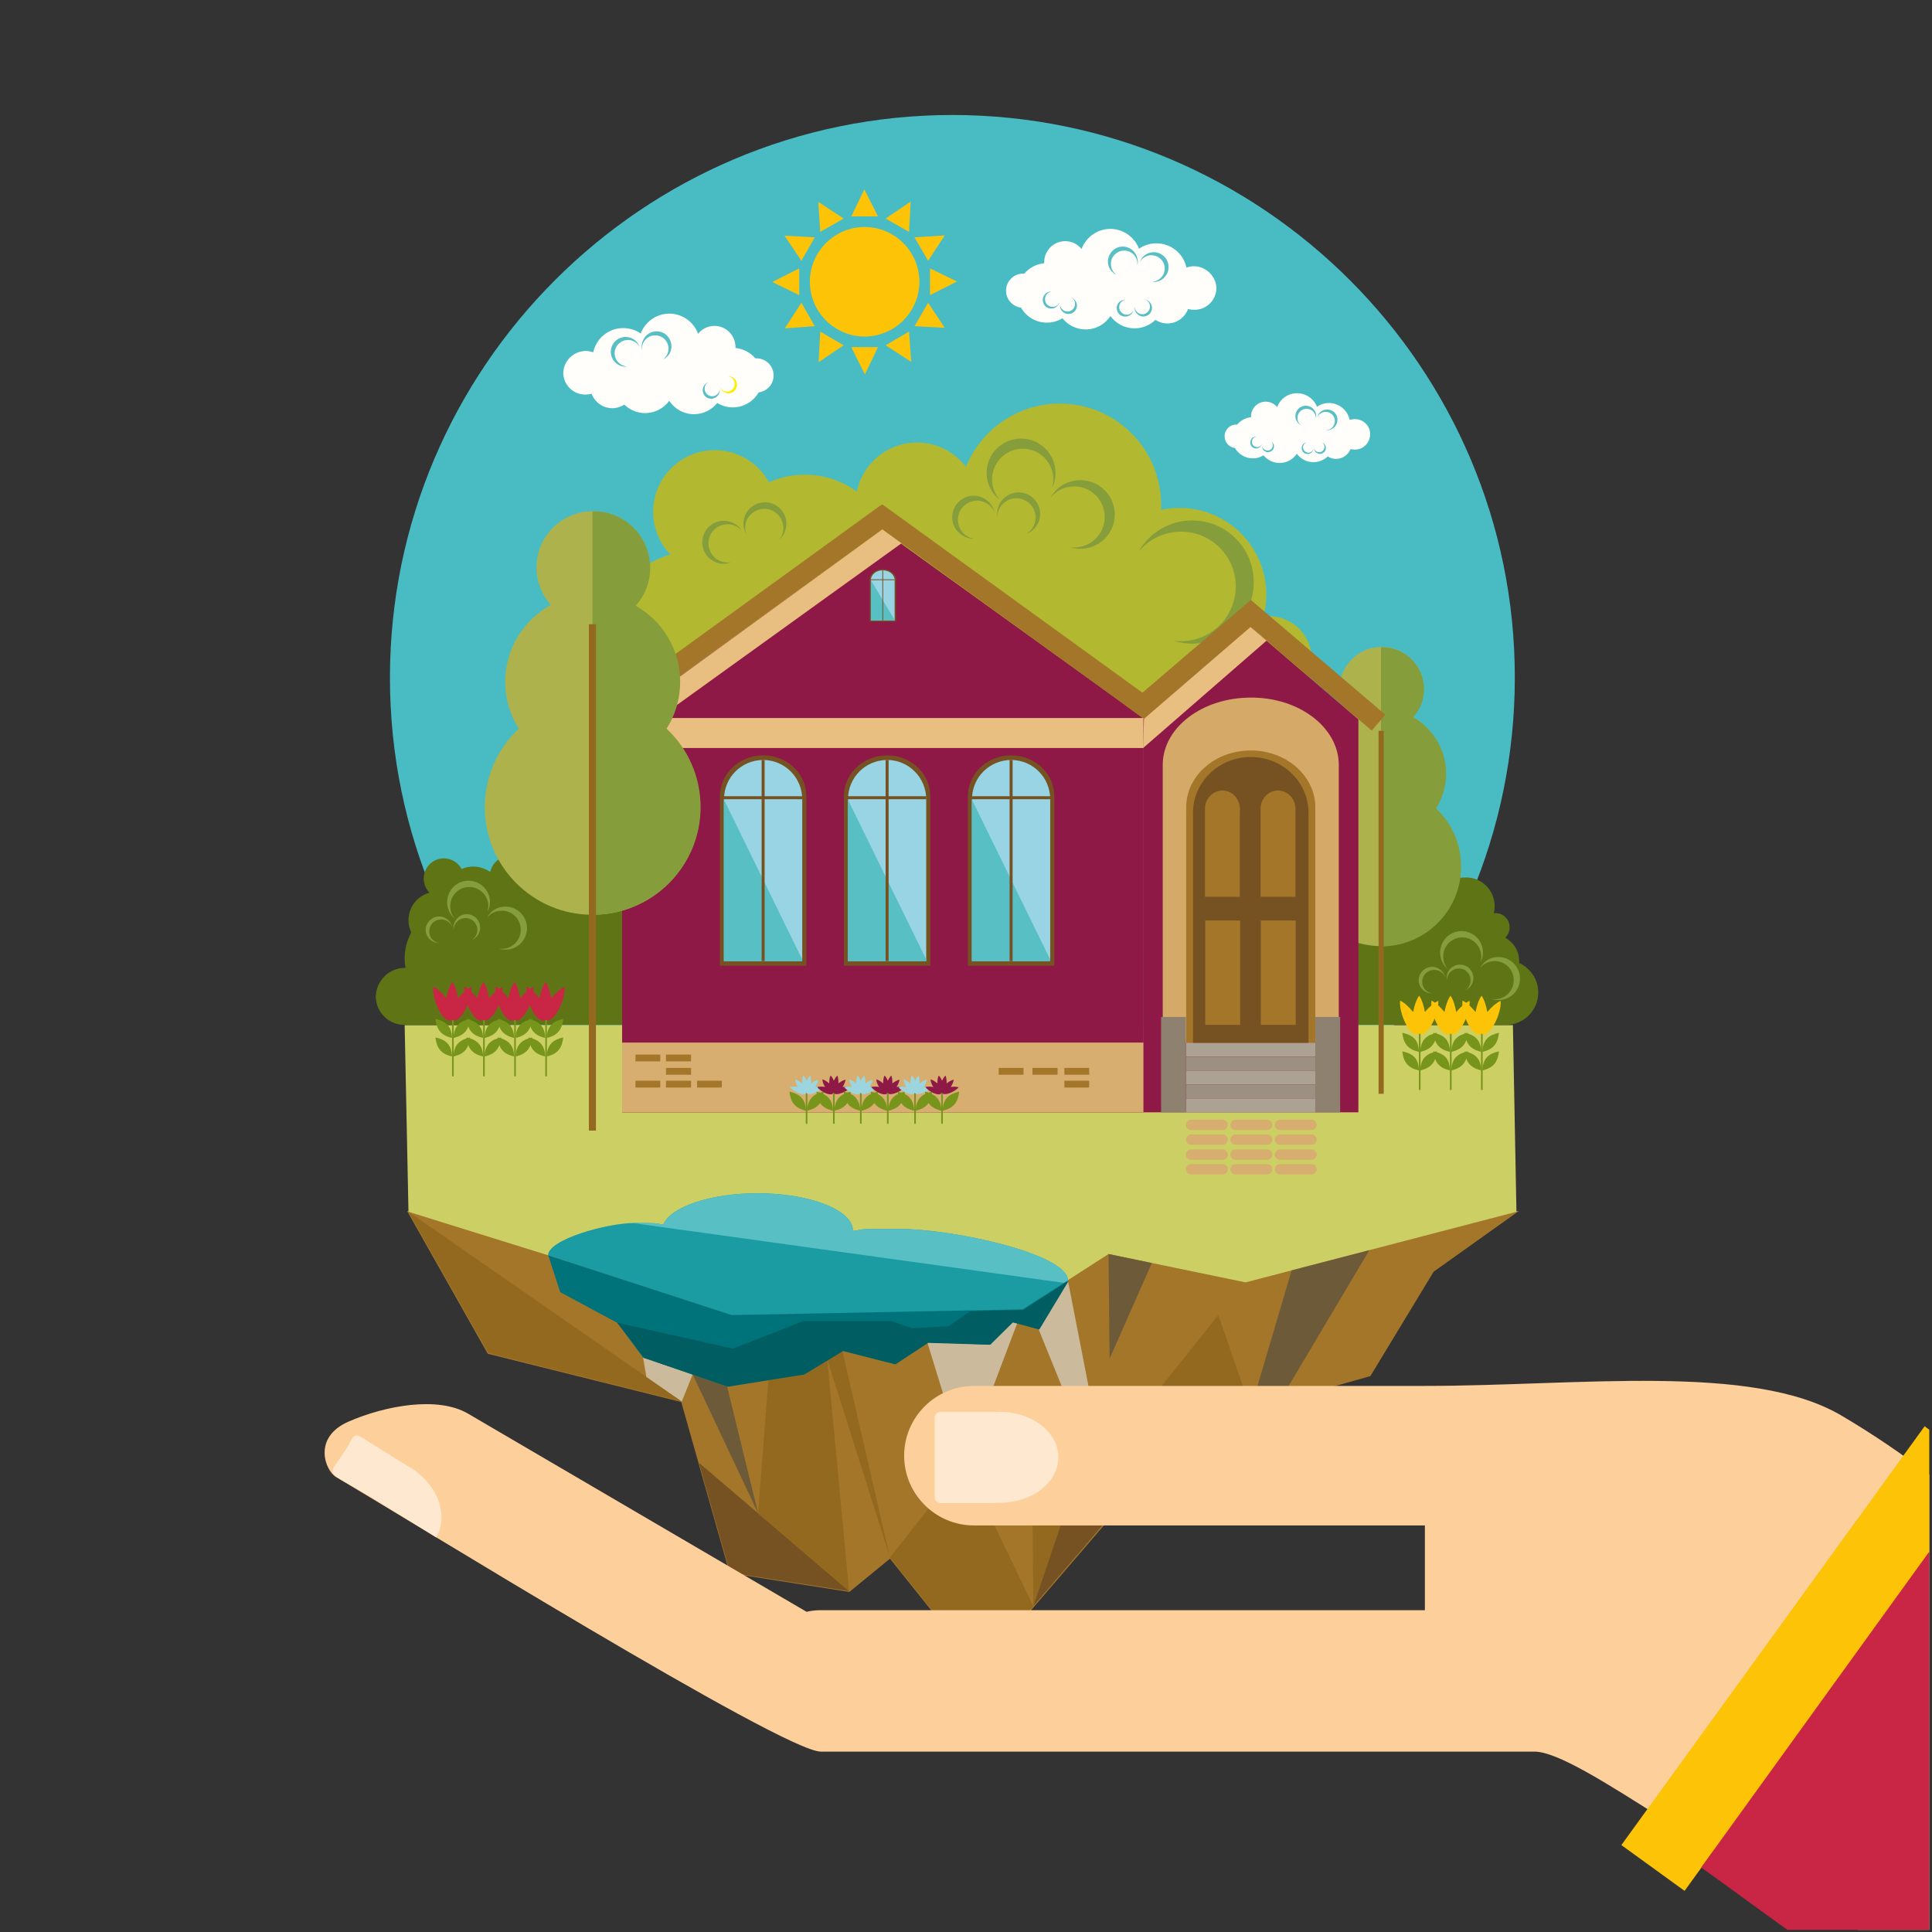 <?xml version="1.0" encoding="utf-8"?>
<!-- Generator: Adobe Illustrator 19.0.0, SVG Export Plug-In . SVG Version: 6.00 Build 0)  -->
<svg version="1.1" xmlns="http://www.w3.org/2000/svg" xmlns:xlink="http://www.w3.org/1999/xlink" x="0px" y="0px"
	 viewBox="0 0 709 709" style="enable-background:new 0 0 709 709;" xml:space="preserve">
<rect x="0" y="0" width="709" height="709" fill="#333333" stroke="none"/>
<style type="text/css">
	.st0{display:none;}
	.st1{fill-rule:evenodd;clip-rule:evenodd;fill:#49BCC3;}
	.st2{fill-rule:evenodd;clip-rule:evenodd;fill:#A3762A;}
	.st3{fill:#A3762A;}
	.st4{fill-rule:evenodd;clip-rule:evenodd;fill:#B3B831;}
	.st5{fill-rule:evenodd;clip-rule:evenodd;fill:#869D3B;}
	.st6{fill-rule:evenodd;clip-rule:evenodd;fill:#CCD064;}
	.st7{fill-rule:evenodd;clip-rule:evenodd;fill:#5F7515;}
	.st8{fill-rule:evenodd;clip-rule:evenodd;fill:#ADB24C;}
	.st9{fill-rule:evenodd;clip-rule:evenodd;fill:#936920;}
	.st10{fill-rule:evenodd;clip-rule:evenodd;fill:#8E1946;}
	.st11{fill-rule:evenodd;clip-rule:evenodd;fill:#ABA294;}
	.st12{fill-rule:evenodd;clip-rule:evenodd;fill:#9C9082;}
	.st13{fill-rule:evenodd;clip-rule:evenodd;fill:#D5A967;}
	.st14{fill-rule:evenodd;clip-rule:evenodd;fill:#E8BF80;}
	.st15{fill-rule:evenodd;clip-rule:evenodd;fill:#D7AE6F;}
	.st16{fill-rule:evenodd;clip-rule:evenodd;fill:#765222;}
	.st17{fill-rule:evenodd;clip-rule:evenodd;fill:#98D4E4;}
	.st18{fill-rule:evenodd;clip-rule:evenodd;fill:#58BFC5;}
	.st19{fill-rule:evenodd;clip-rule:evenodd;fill:#8F816F;}
	.st20{fill-rule:evenodd;clip-rule:evenodd;fill:#6D5A38;}
	.st21{fill-rule:evenodd;clip-rule:evenodd;fill:#CBBA9B;}
	.st22{fill-rule:evenodd;clip-rule:evenodd;fill:#FCCF9B;}
	.st23{fill-rule:evenodd;clip-rule:evenodd;fill:#FDC306;}
	.st24{fill-rule:evenodd;clip-rule:evenodd;fill:#C92545;}
	.st25{fill-rule:evenodd;clip-rule:evenodd;fill:#FEE8CF;}
	.st26{fill-rule:evenodd;clip-rule:evenodd;fill:#FFFEFA;}
	.st27{fill-rule:evenodd;clip-rule:evenodd;fill:#FFED00;}
	.st28{fill-rule:evenodd;clip-rule:evenodd;fill:#77941B;}
	.st29{fill-rule:evenodd;clip-rule:evenodd;fill:#1B9CA2;}
	.st30{fill-rule:evenodd;clip-rule:evenodd;fill:#00737A;}
	.st31{fill-rule:evenodd;clip-rule:evenodd;fill:#005E63;}
	.st32{fill-rule:evenodd;clip-rule:evenodd;fill:#9CD5DD;}
</style>
<g id="Õ_x2021_Ô_xF8FF__x2021__x201A_Î_x2C7__x2DB__x2D8_ËÂ_x5F__x2030_Î_x2C7__x5F_ÏÓÌÚ_x2021_ÊÌÓÈ_x5F_Ó·Î_x2021_ÒÚË" class="st0">
</g>
<g id="_x2014_ÎÓÈ_x5F_1">
	<g>
		<path class="st1" d="M349.5,455.1c113.7,0,206.4-92.7,206.4-206.4C556,135,463.2,42.2,349.5,42.2S143.1,135,143.1,248.7
			C143.1,362.4,235.8,455.1,349.5,455.1z"/>
	</g>
	<g>
		<polygon class="st2" points="556.5,444.7 149.9,444.7 179.2,496.5 250.2,514.3 267.9,577.1 311.6,583.9 326.6,571.6 359.4,612.6 
			408.5,555.2 450.8,555.2 459,517 502.7,504.7 525.9,466.5 		"/>
		<path class="st3" d="M359.4,613l-32.8-41l-14.9,12.2l-44-6.9l0-0.2l-17.7-62.6L179,496.8l-29.6-52.4h408l-31.3,22.3L502.9,505
			l-43.6,12.3l-8.2,38.3h-42.4L359.4,613z M326.7,571.2l32.7,40.9l49-57.2h42.2l8.2-38.2l0.2,0l43.6-12.3l23.2-38.2l0,0l29.9-21.3
			H150.4l29,51.4l71,17.8l0,0.2l17.7,62.6l43.4,6.8L326.7,571.2z"/>
	</g>
	<g>
		<path class="st4" d="M218.4,287.2c0.3,0,0.6,0,0.9,0c-0.6-3.5-0.9-7-0.9-10.6c0-10.5,2.6-20.3,7.3-28.9c-1.9-4.1-3-8.7-3-13.5
			c0-14.6,9.9-26.9,23.3-30.7c-3.9-4.1-6.3-9.6-6.3-15.7c0-12.5,10.1-22.6,22.6-22.6c8.6,0,16.1,4.8,19.9,11.8
			c4-1.8,8.5-2.8,13.2-2.8c7.1,0,13.7,2.3,19,6.2c2.2-10.3,11.2-18,22.1-18c7.3,0,13.8,3.5,18,8.9c5.5-13.6,18.9-23.2,34.4-23.2
			c20.5,0,37.2,16.6,37.2,37.2c0,0.6,0,1.2,0,1.8c2.2-0.5,4.5-0.7,6.8-0.7c17.6,0,31.8,14.3,31.8,31.8c0,2.8-0.4,5.5-1,8
			c0.6-0.1,1.2-0.1,1.8-0.1c8.8,0,15.9,7.1,15.9,15.9c0,4.5-1.9,8.6-4.9,11.5c9.3,5.1,15.5,14.9,15.5,26.2c0,0.7,0,1.4-0.1,2
			c12.5,5.7,21.2,18.3,21.2,32.9c0,19.9-16.2,36.1-36.1,36.1v0.1H219.4v0c-0.3,0-0.7,0-1,0c-17.6,0-31.8-14.3-31.8-31.8
			C186.6,301.5,200.8,287.2,218.4,287.2z"/>
	</g>
	<g>
		<path class="st5" d="M437.5,191c12.5,0,22.6,10.1,22.6,22.6s-10.1,22.6-22.6,22.6c-2.4,0-4.8-0.4-7-1.1c0.9,0.1,1.9,0.2,2.9,0.2
			c11.1,0,20.1-9,20.1-20.1c0-11.1-9-20.1-20.1-20.1c-6.3,0-11.9,2.9-15.6,7.4C421.7,195.6,429.1,191,437.5,191z"/>
	</g>
	<g>
		<polygon class="st6" points="148.5,376.2 555.2,376.2 556.5,444.7 457.1,470.6 406.8,460.2 375.3,480.5 268.5,482.6 221.2,466.9 
			149.9,444.7 		"/>
	</g>
	<g>
		<path class="st7" d="M467.7,355.2c0.1,0,0.2,0,0.3,0c-0.2-1.1-0.3-2.3-0.3-3.5c0-3.4,0.9-6.7,2.4-9.5c-0.6-1.4-1-2.9-1-4.5
			c0-4.8,3.2-8.9,7.7-10.1c-1.3-1.3-2.1-3.2-2.1-5.2c0-4.1,3.3-7.4,7.4-7.4c2.8,0,5.3,1.6,6.5,3.9c1.3-0.6,2.8-0.9,4.3-0.9
			c2.3,0,4.5,0.8,6.2,2c0.7-3.4,3.7-5.9,7.3-5.9c2.4,0,4.5,1.1,5.9,2.9c1.8-4.5,6.2-7.6,11.3-7.6c6.8,0,12.2,5.5,12.2,12.2
			c0,0.2,0,0.4,0,0.6c0.7-0.2,1.5-0.2,2.2-0.2c5.8,0,10.5,4.7,10.5,10.5c0,0.9-0.1,1.8-0.3,2.6c0.2,0,0.4,0,0.6,0
			c2.9,0,5.2,2.3,5.2,5.2c0,1.5-0.6,2.8-1.6,3.8c3,1.7,5.1,4.9,5.1,8.6c0,0.2,0,0.4,0,0.7c4.1,1.9,7,6,7,10.8
			c0,6.6-5.3,11.9-11.9,11.9v0H468v0c-0.1,0-0.2,0-0.3,0c-5.8,0-10.5-4.7-10.5-10.5C457.2,359.9,461.9,355.2,467.7,355.2z"/>
	</g>
	<g>
		<path class="st7" d="M148.5,355.2c0.1,0,0.2,0,0.3,0c-0.2-1.1-0.3-2.3-0.3-3.5c0-3.4,0.9-6.7,2.4-9.5c-0.6-1.4-1-2.9-1-4.5
			c0-4.8,3.2-8.9,7.7-10.1c-1.3-1.3-2.1-3.2-2.1-5.2c0-4.1,3.3-7.4,7.4-7.4c2.8,0,5.3,1.6,6.5,3.9c1.3-0.6,2.8-0.9,4.3-0.9
			c2.3,0,4.5,0.8,6.2,2c0.7-3.4,3.7-5.9,7.3-5.9c2.4,0,4.5,1.1,5.9,2.9c1.8-4.5,6.2-7.6,11.3-7.6c6.8,0,12.2,5.5,12.2,12.2
			c0,0.2,0,0.4,0,0.6c0.7-0.2,1.5-0.2,2.2-0.2c5.8,0,10.5,4.7,10.5,10.5c0,0.9-0.1,1.8-0.3,2.6c0.2,0,0.4,0,0.6,0
			c2.9,0,5.2,2.3,5.2,5.2c0,1.5-0.6,2.8-1.6,3.8c3,1.7,5.1,4.9,5.1,8.6c0,0.2,0,0.4,0,0.7c4.1,1.9,7,6,7,10.8
			c0,6.6-5.3,11.9-11.9,11.9v0h-84.7v0c-0.1,0-0.2,0-0.3,0c-5.8,0-10.5-4.7-10.5-10.5C138.1,359.9,142.8,355.2,148.5,355.2z"/>
	</g>
	<g>
		<g>
			<path class="st8" d="M507,237.4c8.5,0,15.4,6.9,15.4,15.4c0,4-1.5,7.6-4,10.3c7.2,4.1,12.1,11.8,12.1,20.7
				c0,4.7-1.4,9.1-3.7,12.8c5.7,5.3,9.2,12.9,9.2,21.3c0,16.2-13.1,29.3-29.3,29.3c-16.2,0-29.3-13.1-29.3-29.3
				c0-8.4,3.5-16,9.2-21.3c-2.4-3.7-3.7-8.1-3.7-12.8c0-9,5-16.8,12.4-20.9c-2.4-2.7-3.8-6.3-3.8-10.1
				C491.6,244.3,498.5,237.4,507,237.4z"/>
		</g>
		<g>
			<path class="st5" d="M507.2,237.5c8.5,0,15.4,6.9,15.4,15.4c0,4-1.5,7.6-4,10.3c7.2,4.1,12.1,11.8,12.1,20.7
				c0,4.7-1.4,9.1-3.7,12.8c5.7,5.3,9.2,12.9,9.2,21.3c0,16.2-13.1,29.3-29.3,29.3c0,0-0.1,0-0.1,0V237.5
				C506.9,237.5,507.1,237.5,507.2,237.5z"/>
		</g>
	</g>
	<g>
		<rect x="505.9" y="268.2" class="st9" width="1.9" height="133.2"/>
	</g>
	<g>
		<polygon class="st10" points="228.3,263.5 323.7,194.5 419.6,263.5 419.6,408.2 228.3,408.2 		"/>
	</g>
	<g>
		
			<rect x="198.3" y="225.8" transform="matrix(-0.81 0.587 -0.587 -0.81 620.964 257.853)" class="st2" width="140.9" height="7.5"/>
	</g>
	<g>
		<polygon class="st2" points="425.6,258.8 323.8,185.1 319.4,191.1 419.8,263.8 		"/>
	</g>
	<g>
		<polygon class="st10" points="419.5,264 458.9,230.1 498.5,264 498.5,408.2 419.5,408.2 		"/>
	</g>
	<g>
		<polygon class="st2" points="459.1,220.1 413.4,259.2 419.8,263.8 459.1,230.2 503.4,268.1 508.4,262.3 459.2,220.3 		"/>
	</g>
	<g>
		<rect x="435.2" y="382.7" class="st11" width="47.5" height="5.1"/>
	</g>
	<g>
		<rect x="435.2" y="387.8" class="st12" width="47.5" height="5.1"/>
	</g>
	<g>
		<rect x="435.2" y="392.9" class="st11" width="47.5" height="5.1"/>
	</g>
	<g>
		<rect x="435.2" y="398" class="st12" width="47.5" height="5.1"/>
	</g>
	<g>
		<rect x="435.2" y="403.1" class="st11" width="47.5" height="5.1"/>
	</g>
	<g>
		<path class="st13" d="M491.3,280.7v102h-64.6v-102c0-13.7,14.5-24.7,32.3-24.7C476.8,255.9,491.3,267,491.3,280.7z"/>
	</g>
	<g>
		<polygon class="st14" points="228.3,263.7 323.8,194.3 330.8,199.4 228.3,273.2 		"/>
	</g>
	<g>
		<polygon class="st14" points="419.8,263.8 458.9,230.1 464.8,235.1 419.5,274.5 		"/>
	</g>
	<g>
		<rect x="228.3" y="382.6" class="st15" width="191.3" height="25.5"/>
	</g>
	<g>
		<g>
			<path class="st16" d="M386.9,292.2v62.2h-31.7v-62.2c0-8.3,7.1-15,15.9-15C379.8,277.2,386.9,283.9,386.9,292.2z"/>
		</g>
		<g>
			<path class="st17" d="M385.4,293.3v59.4h-28.7v-59.4c0-8,6.4-14.4,14.4-14.4C379,278.9,385.4,285.3,385.4,293.3z"/>
		</g>
		<g>
			<polygon class="st18" points="385.4,352.1 385.4,352.7 356.6,352.7 356.6,293.3 			"/>
		</g>
		<g>
			<rect x="370.5" y="278.9" class="st16" width="1.1" height="73.8"/>
		</g>
		<g>
			<rect x="356.6" y="292.2" class="st16" width="28.8" height="1.1"/>
		</g>
	</g>
	<g>
		<g>
			<path class="st16" d="M341.4,292.2v62.2h-31.7v-62.2c0-8.3,7.1-15,15.9-15C334.3,277.2,341.4,283.9,341.4,292.2z"/>
		</g>
		<g>
			<path class="st17" d="M339.9,293.3v59.4h-28.7v-59.4c0-8,6.4-14.4,14.4-14.4C333.4,278.9,339.9,285.3,339.9,293.3z"/>
		</g>
		<g>
			<polygon class="st18" points="339.9,352.1 339.9,352.7 311.1,352.7 311.1,293.3 			"/>
		</g>
		<g>
			<rect x="325" y="278.9" class="st16" width="1.1" height="73.8"/>
		</g>
		<g>
			<rect x="311.1" y="292.2" class="st16" width="28.8" height="1.1"/>
		</g>
	</g>
	<g>
		<g>
			<path class="st16" d="M295.9,292.2v62.2h-31.7l0-62.2c0-8.3,7.1-15,15.9-15C288.8,277.2,295.9,283.9,295.9,292.2z"/>
		</g>
		<g>
			<path class="st17" d="M294.4,293.3v59.4h-28.7v-59.4c0-8,6.4-14.4,14.4-14.4C287.9,278.9,294.4,285.3,294.4,293.3z"/>
		</g>
		<g>
			<polygon class="st18" points="294.4,352.1 294.4,352.7 265.6,352.7 265.6,293.3 			"/>
		</g>
		<g>
			<rect x="279.5" y="278.9" class="st16" width="1.1" height="73.8"/>
		</g>
		<g>
			<rect x="265.6" y="292.2" class="st16" width="28.8" height="1.1"/>
		</g>
	</g>
	<g>
		<path class="st2" d="M482.7,296.3v86.3h-47.4v-86.3c0-11.6,10.6-20.9,23.7-20.9C472.1,275.4,482.7,284.8,482.7,296.3z"/>
	</g>
	<g>
		<path class="st16" d="M480.2,298.3v84.4h-42.4v-84.4c0-11.3,9.5-20.5,21.2-20.5S480.2,287,480.2,298.3z"/>
	</g>
	<g>
		<rect x="462.7" y="337.8" class="st2" width="12.8" height="38.3"/>
	</g>
	<g>
		<path class="st2" d="M455,297.7v31.4h-12.8v-32.3c0-3.7,2.9-6.7,6.4-6.7c3.5,0,6.4,3,6.4,6.7C455.1,297.1,455,297.4,455,297.7z"/>
	</g>
	<g>
		<path class="st2" d="M475.4,297.7v31.4h-12.8v-32.3c0-3.7,2.9-6.7,6.4-6.7c3.5,0,6.4,3,6.4,6.7
			C475.5,297.1,475.5,297.4,475.4,297.7z"/>
	</g>
	<g>
		<rect x="442.3" y="337.8" class="st2" width="12.8" height="38.3"/>
	</g>
	<g>
		<rect x="482.7" y="373.2" class="st19" width="9.1" height="35"/>
	</g>
	<g>
		<rect x="426.1" y="373.2" class="st19" width="9.1" height="35"/>
	</g>
	<g>
		<g>
			<path class="st16" d="M328.8,212.6v15.5h-9.6l0-15.5c0-2.1,2.1-3.7,4.8-3.7C326.6,208.9,328.8,210.6,328.8,212.6z"/>
		</g>
		<g>
			<path class="st17" d="M328.3,212.9v14.8h-8.7v-14.8c0-2,1.9-3.6,4.3-3.6C326.4,209.3,328.3,210.9,328.3,212.9z"/>
		</g>
		<g>
			<polygon class="st18" points="328.3,227.5 328.3,227.7 319.6,227.7 319.6,212.9 			"/>
		</g>
		<g>
			<rect x="323.8" y="209.3" class="st16" width="0.3" height="18.4"/>
		</g>
		<g>
			<rect x="319.6" y="212.6" class="st16" width="8.7" height="0.3"/>
		</g>
	</g>
	<g>
		<path class="st5" d="M396.5,176.2c7,0,12.6,5.7,12.6,12.6c0,7-5.7,12.6-12.6,12.6c-1.4,0-2.7-0.2-3.9-0.6c0.5,0.1,1.1,0.1,1.6,0.1
			c6.2,0,11.2-5,11.2-11.2c0-6.2-5-11.2-11.2-11.2c-3.5,0-6.7,1.6-8.7,4.2C387.6,178.8,391.7,176.2,396.5,176.2z"/>
	</g>
	<g>
		<path class="st5" d="M362.2,171.6c1.1-6.9,7.6-11.6,14.5-10.5c6.9,1.1,11.6,7.6,10.5,14.5c-0.2,1.3-0.6,2.6-1.2,3.7
			c0.2-0.5,0.3-1,0.4-1.6c1-6.1-3.2-11.9-9.3-12.9c-6.1-1-11.9,3.2-12.9,9.3c-0.6,3.5,0.5,6.8,2.7,9.3
			C363.4,180.7,361.5,176.2,362.2,171.6z"/>
	</g>
	<g>
		<path class="st5" d="M273.9,188.2c2.2-3.7,7-5,10.8-2.8c3.7,2.2,5,7,2.8,10.8c-0.4,0.7-1,1.4-1.6,1.9c0.2-0.3,0.4-0.5,0.6-0.8
			c2-3.3,0.8-7.6-2.5-9.6c-3.3-2-7.6-0.8-9.6,2.5c-1.1,1.9-1.2,4.1-0.5,6C272.5,193.8,272.4,190.8,273.9,188.2z"/>
	</g>
	<g>
		<path class="st5" d="M260.6,205.1c-3.4-2.8-3.8-7.7-1.1-11.1c2.8-3.4,7.7-3.8,11.1-1.1c0.7,0.5,1.2,1.2,1.6,1.8
			c-0.2-0.2-0.5-0.5-0.7-0.7c-3-2.5-7.4-2-9.9,0.9c-2.5,3-2,7.4,0.9,9.9c1.7,1.4,3.8,1.9,5.8,1.5C265.9,207.4,262.9,207,260.6,205.1
			z"/>
	</g>
	<g>
		<path class="st5" d="M368.8,182.5c3.4-2.8,8.3-2.3,11.1,1.1c2.8,3.4,2.3,8.3-1.1,11.1c-0.7,0.5-1.4,1-2.1,1.2
			c0.3-0.2,0.6-0.4,0.8-0.6c3-2.5,3.4-6.9,0.9-9.9c-2.5-3-6.9-3.4-9.9-0.9c-1.7,1.4-2.6,3.4-2.5,5.5
			C365.6,187.2,366.5,184.4,368.8,182.5z"/>
	</g>
	<g>
		<path class="st5" d="M350.5,193.8c-2.2-3.8-0.9-8.6,2.8-10.8c3.8-2.2,8.6-0.9,10.8,2.8c0.4,0.7,0.7,1.5,0.9,2.3
			c-0.1-0.3-0.3-0.6-0.4-0.9c-2-3.3-6.2-4.5-9.6-2.5c-3.3,2-4.5,6.2-2.5,9.6c1.1,1.9,3,3.1,5,3.4C354.7,197.7,352,196.3,350.5,193.8
			z"/>
	</g>
	<g>
		<path class="st5" d="M185.5,332.7c4.3,0,7.9,3.5,7.9,7.9s-3.5,7.9-7.9,7.9c-0.8,0-1.7-0.1-2.4-0.4c0.3,0,0.7,0.1,1,0.1
			c3.9,0,7-3.1,7-7c0-3.9-3.1-7-7-7c-2.2,0-4.2,1-5.4,2.6C180,334.3,182.5,332.7,185.5,332.7z"/>
	</g>
	<g>
		<path class="st5" d="M164.2,329.8c0.7-4.3,4.7-7.2,9-6.5c4.3,0.7,7.2,4.7,6.5,9c-0.1,0.8-0.4,1.6-0.8,2.3c0.1-0.3,0.2-0.6,0.2-1
			c0.6-3.8-2-7.4-5.8-8c-3.8-0.6-7.4,2-8,5.8c-0.3,2.2,0.3,4.3,1.7,5.8C164.9,335.5,163.7,332.7,164.2,329.8z"/>
	</g>
	<g>
		<path class="st5" d="M168.2,336.6c2.1-1.7,5.2-1.4,6.9,0.7c1.7,2.1,1.4,5.2-0.7,6.9c-0.4,0.3-0.9,0.6-1.3,0.8
			c0.2-0.1,0.3-0.2,0.5-0.4c1.9-1.5,2.1-4.3,0.6-6.1c-1.5-1.9-4.3-2.1-6.1-0.6c-1.1,0.9-1.6,2.1-1.6,3.4
			C166.2,339.6,166.8,337.8,168.2,336.6z"/>
	</g>
	<g>
		<path class="st5" d="M156.9,343.7c-1.4-2.3-0.6-5.3,1.8-6.7c2.3-1.4,5.3-0.6,6.7,1.8c0.3,0.5,0.5,0.9,0.6,1.4
			c-0.1-0.2-0.2-0.4-0.3-0.6c-1.2-2.1-3.9-2.8-6-1.6c-2.1,1.2-2.8,3.9-1.6,6c0.7,1.2,1.9,1.9,3.1,2.1
			C159.5,346.1,157.8,345.2,156.9,343.7z"/>
	</g>
	<g>
		<path class="st5" d="M549.9,351.2c4.3,0,7.9,3.5,7.9,7.9s-3.5,7.9-7.9,7.9c-0.8,0-1.7-0.1-2.4-0.4c0.3,0,0.7,0.1,1,0.1
			c3.9,0,7-3.1,7-7c0-3.9-3.1-7-7-7c-2.2,0-4.2,1-5.4,2.6C544.4,352.8,546.9,351.2,549.9,351.2z"/>
	</g>
	<g>
		<path class="st5" d="M528.6,348.3c0.7-4.3,4.7-7.2,9-6.5c4.3,0.7,7.2,4.7,6.5,9c-0.1,0.8-0.4,1.6-0.8,2.3c0.1-0.3,0.2-0.6,0.2-1
			c0.6-3.8-2-7.4-5.8-8c-3.8-0.6-7.4,2-8,5.8c-0.3,2.2,0.3,4.3,1.7,5.8C529.3,354,528.1,351.2,528.6,348.3z"/>
	</g>
	<g>
		<path class="st5" d="M532.7,355.1c2.1-1.7,5.2-1.4,6.9,0.7c1.7,2.1,1.4,5.2-0.7,6.9c-0.4,0.3-0.9,0.6-1.3,0.8
			c0.2-0.1,0.3-0.2,0.5-0.4c1.9-1.5,2.1-4.3,0.6-6.1c-1.5-1.9-4.3-2.1-6.1-0.6c-1.1,0.9-1.6,2.1-1.6,3.4
			C530.6,358.1,531.2,356.3,532.7,355.1z"/>
	</g>
	<g>
		<path class="st5" d="M521.3,362.2c-1.4-2.3-0.6-5.3,1.8-6.7c2.3-1.4,5.3-0.6,6.7,1.8c0.3,0.5,0.5,0.9,0.6,1.4
			c-0.1-0.2-0.2-0.4-0.3-0.6c-1.2-2.1-3.9-2.8-6-1.6c-2.1,1.2-2.8,3.9-1.6,6c0.7,1.2,1.9,1.9,3.1,2.1
			C523.9,364.6,522.2,363.7,521.3,362.2z"/>
	</g>
	<g>
		<polygon class="st9" points="179.2,496.5 149.9,444.7 250.2,514.3 		"/>
	</g>
	<g>
		<polygon class="st16" points="311.6,583.9 256.5,536.8 267.9,577.1 		"/>
	</g>
	<g>
		<polygon class="st9" points="359.4,612.6 326.6,571.6 353.9,536.8 379.2,589.4 		"/>
	</g>
	<g>
		<polygon class="st16" points="450.8,555.2 408.5,555.2 425.6,509.5 		"/>
	</g>
	<g>
		<polygon class="st20" points="469.7,514 459,517 474,466.2 502.5,458.8 		"/>
	</g>
	<g>
		<polygon class="st9" points="450.8,555.2 425.6,509.5 447.1,482.6 459,517 		"/>
	</g>
	<g>
		<polygon class="st9" points="395.6,540.9 379.2,589.4 378.8,539.2 		"/>
	</g>
	<g>
		<polygon class="st16" points="379.2,589.4 395.6,540.9 408.5,555.2 		"/>
	</g>
	<g>
		<polygon class="st9" points="303.6,498.9 311.6,583.9 278.2,555.3 282,506.3 294.9,504.2 		"/>
	</g>
	<g>
		<polygon class="st9" points="326.6,571.6 303.6,498.9 309.1,495.6 		"/>
	</g>
	<g>
		<polygon class="st21" points="254.2,504.4 250.2,514.3 237.2,505.3 236,498.2 		"/>
	</g>
	<g>
		<polygon class="st21" points="340.3,492.6 353.9,536.8 373.3,485.6 371.4,485.1 363.1,493.4 		"/>
	</g>
	<g>
		<polygon class="st21" points="408.5,555.2 381.1,487.7 391.9,469.9 		"/>
	</g>
	<g>
		<g>
			<path class="st22" d="M301.2,590.9h221.7v-31.1H357.4c-14.1,0-25.6-11.5-25.6-25.6l0,0c0-14.1,11.5-25.6,25.6-25.6h165.5
				c56.6,0,120.1-8.5,152.9,10.9c11.9,7,22.6,14.4,32.2,21.7v167h-26.2c-47.7-20.5-102.2-65.4-118.7-65.4H301.2
				c-13.8,0-154.8-87.3-177.8-100.7c-4.1-2.4-8.8-14.6,4.5-20.4c13.3-5.8,32.7-9.5,43.9-2.9l124.2,72.7
				C297.6,591.1,299.4,590.9,301.2,590.9z"/>
		</g>
		<g>
			<polygon class="st23" points="595,677.1 706.3,523.4 708,524.7 708,569.9 618.2,693.9 			"/>
		</g>
		<g>
			<polygon class="st24" points="655.9,708.2 624.3,685.3 708,569.4 708,708.2 			"/>
		</g>
		<g>
			<path class="st25" d="M366.9,518.1c11.9,0,21.5,7.5,21.5,16.7c0,9.2-9.6,16.7-21.5,16.7c-0.5,0-1,0-1.5,0
				c-0.2,0.1-0.5,0.1-0.7,0.1h-19.5c-1.2,0-2.2-1-2.2-2.2v-29.1c0-1.2,1-2.2,2.2-2.2h19.5c0.2,0,0.3,0,0.5,0.1
				C365.8,518.2,366.4,518.1,366.9,518.1z"/>
		</g>
		<g>
			<path class="st25" d="M150.7,538.6c10.1,6.3,14,17.6,9.4,25.6c-10.7-6.7-11-6.8-19.7-12.2c-24.9-15.5-20-7.3-11.2-24.1
				c0.6-1.1,2-1.4,3.1-0.7l16.5,10.3c0.1,0.1,0.3,0.2,0.4,0.3C149.7,538,150.2,538.3,150.7,538.6z"/>
		</g>
	</g>
	<g>
		<path class="st26" d="M215,128.8c1,0,1.9,0.2,2.7,0.5c1.1-5.1,5.6-8.9,11-8.9c2.4,0,4.6,0.7,6.4,2c1.6-4.2,5.7-7.3,10.5-7.3
			c4.9,0,9,3.1,10.6,7.4c1.4-1.8,3.6-2.9,6-2.9c4.3,0,7.7,3.5,7.7,7.7c0,0.1,0,0.3,0,0.4c2.9,0.3,5.5,1.7,7.3,3.8c0.1,0,0.3,0,0.4,0
			c3.5,0,6.3,2.8,6.3,6.3c0,3.2-2.4,5.8-5.5,6.2c-1.9,3.3-5.4,5.5-9.5,5.5c-2.1,0-4-0.6-5.7-1.6c-2,2.5-5.1,4.1-8.5,4.1
			c-3.8,0-7.1-1.9-9.1-4.9c-2,2.7-5.2,4.5-8.9,4.5c-2.9,0-5.6-1.2-7.6-3.1c-1.3,0.8-2.8,1.3-4.4,1.3c-3.5,0-6.4-2.2-7.6-5.3
			c-0.7,0.2-1.5,0.3-2.3,0.3c-4.5,0-8.1-3.6-8.1-8.1C206.9,132.4,210.5,128.8,215,128.8z"/>
	</g>
	<g>
		<path class="st18" d="M237.1,123.2c2.1-2.1,5.6-2.2,7.7,0c2.1,2.1,2.2,5.6,0,7.7c-0.4,0.4-0.9,0.8-1.4,1c0.2-0.1,0.4-0.3,0.5-0.5
			c1.9-1.9,1.9-5,0-6.9c-1.9-1.9-5-1.9-6.9,0c-1.1,1.1-1.5,2.5-1.4,4C235.2,126.7,235.7,124.7,237.1,123.2z"/>
	</g>
	<g>
		<path class="st18" d="M225.2,132.3c-1.8-2.4-1.2-5.9,1.2-7.6c2.4-1.8,5.9-1.2,7.6,1.2c0.3,0.5,0.6,1,0.8,1.5
			c-0.1-0.2-0.2-0.4-0.4-0.6c-1.6-2.2-4.6-2.7-6.8-1.1c-2.2,1.6-2.7,4.6-1.1,6.8c0.9,1.2,2.3,1.9,3.7,2
			C228.4,134.8,226.5,134,225.2,132.3z"/>
	</g>
	<g>
		<path class="st27" d="M266.4,144.2c1.7,0.5,3.4-0.4,3.9-2.1c0.5-1.7-0.4-3.4-2.1-3.9c-0.3-0.1-0.6-0.1-1-0.1c0.1,0,0.3,0,0.4,0.1
			c1.5,0.4,2.3,2,1.9,3.5c-0.4,1.5-2,2.3-3.5,1.9c-0.8-0.3-1.5-0.9-1.8-1.6C264.5,142.9,265.3,143.8,266.4,144.2z"/>
	</g>
	<g>
		<path class="st18" d="M257.9,142.8c-0.2,1.7,1,3.3,2.7,3.5c1.7,0.2,3.3-1,3.5-2.7c0-0.3,0-0.7,0-1c0,0.1,0,0.3,0,0.4
			c-0.2,1.5-1.6,2.6-3.1,2.4c-1.5-0.2-2.6-1.6-2.4-3.1c0.1-0.9,0.6-1.6,1.3-2C258.8,140.7,258.1,141.7,257.9,142.8z"/>
	</g>
	<g>
		<path class="st26" d="M438.1,97.7c-1,0-1.9,0.2-2.7,0.5c-1.1-5.1-5.6-8.9-11-8.9c-2.4,0-4.6,0.7-6.4,2c-1.6-4.2-5.7-7.3-10.5-7.3
			c-4.9,0-9,3.1-10.6,7.4c-1.4-1.8-3.6-2.9-6-2.9c-4.3,0-7.7,3.5-7.7,7.7c0,0.1,0,0.3,0,0.4c-2.9,0.3-5.5,1.7-7.3,3.8
			c-0.1,0-0.3,0-0.4,0c-3.5,0-6.3,2.8-6.3,6.3c0,3.2,2.4,5.8,5.5,6.2c1.9,3.3,5.4,5.5,9.5,5.5c2.1,0,4-0.6,5.7-1.6
			c2,2.5,5.1,4.1,8.5,4.1c3.8,0,7.1-1.9,9.1-4.9c2,2.7,5.2,4.5,8.9,4.5c2.9,0,5.6-1.2,7.6-3.1c1.3,0.8,2.8,1.3,4.4,1.3
			c3.5,0,6.4-2.2,7.6-5.3c0.7,0.2,1.5,0.3,2.3,0.3c4.5,0,8.1-3.6,8.1-8.1C446.2,101.3,442.5,97.7,438.1,97.7z"/>
	</g>
	<g>
		<path class="st18" d="M415.9,92.1c-2.1-2.1-5.6-2.2-7.7,0c-2.1,2.1-2.2,5.6,0,7.7c0.4,0.4,0.9,0.8,1.4,1c-0.2-0.1-0.4-0.3-0.5-0.5
			c-1.9-1.9-1.9-5,0-6.9c1.9-1.9,5-1.9,6.9,0c1.1,1.1,1.5,2.5,1.4,4C417.8,95.7,417.4,93.6,415.9,92.1z"/>
	</g>
	<g>
		<path class="st18" d="M427.8,101.2c1.8-2.4,1.2-5.9-1.2-7.6c-2.4-1.8-5.9-1.2-7.6,1.2c-0.3,0.5-0.6,1-0.8,1.5
			c0.1-0.2,0.2-0.4,0.4-0.6c1.6-2.2,4.6-2.7,6.8-1.1c2.2,1.6,2.7,4.6,1.1,6.8c-0.9,1.2-2.3,1.9-3.7,2
			C424.6,103.7,426.6,102.9,427.8,101.2z"/>
	</g>
	<g>
		<path class="st18" d="M386.7,113.1c-1.7,0.5-3.4-0.4-3.9-2.1c-0.5-1.7,0.4-3.4,2.1-3.9c0.3-0.1,0.7-0.1,1-0.1
			c-0.1,0-0.3,0-0.4,0.1c-1.5,0.4-2.3,2-1.9,3.5c0.4,1.5,2,2.3,3.5,1.9c0.8-0.3,1.5-0.9,1.8-1.6
			C388.6,111.8,387.8,112.7,386.7,113.1z"/>
	</g>
	<g>
		<path class="st18" d="M395.2,111.7c0.2,1.7-1,3.3-2.7,3.5c-1.7,0.2-3.3-1-3.5-2.7c0-0.3,0-0.7,0-1c0,0.1,0,0.3,0,0.4
			c0.2,1.5,1.6,2.6,3.1,2.4c1.5-0.2,2.6-1.6,2.4-3.1c-0.1-0.9-0.6-1.6-1.3-2C394.2,109.6,395,110.6,395.2,111.7z"/>
	</g>
	<g>
		<path class="st18" d="M417.8,115.6c1.4,1,3.4,0.6,4.4-0.8c1-1.4,0.6-3.4-0.8-4.4c-0.3-0.2-0.6-0.3-0.9-0.4
			c0.1,0.1,0.2,0.1,0.3,0.2c1.3,0.9,1.6,2.6,0.7,3.9c-0.9,1.3-2.6,1.6-3.9,0.7c-0.7-0.5-1.1-1.3-1.2-2.1
			C416.3,113.8,416.8,114.9,417.8,115.6z"/>
	</g>
	<g>
		<path class="st18" d="M410.1,111.7c-0.7,1.6-0.1,3.4,1.5,4.2c1.6,0.7,3.4,0.1,4.2-1.5c0.1-0.3,0.2-0.6,0.3-0.9
			c0,0.1-0.1,0.2-0.1,0.4c-0.7,1.4-2.3,2-3.7,1.3c-1.4-0.7-2-2.3-1.3-3.7c0.4-0.8,1.1-1.3,1.9-1.5
			C411.7,110,410.6,110.7,410.1,111.7z"/>
	</g>
	<g>
		<path class="st26" d="M497.2,153.8c-0.7,0-1.3,0.1-1.9,0.3c-0.7-3.5-3.9-6.2-7.6-6.2c-1.6,0-3.2,0.5-4.4,1.4c-1.1-2.9-4-5-7.3-5
			c-3.4,0-6.2,2.1-7.3,5.1c-1-1.2-2.5-2-4.2-2c-3,0-5.4,2.4-5.4,5.4c0,0.1,0,0.2,0,0.3c-2,0.2-3.8,1.2-5.1,2.7c-0.1,0-0.2,0-0.3,0
			c-2.4,0-4.3,1.9-4.3,4.3c0,2.2,1.7,4.1,3.8,4.3c1.3,2.3,3.8,3.8,6.6,3.8c1.4,0,2.8-0.4,3.9-1.1c1.4,1.7,3.5,2.8,5.9,2.8
			c2.6,0,4.9-1.3,6.3-3.4c1.4,1.9,3.6,3.1,6.1,3.1c2,0,3.9-0.8,5.3-2.1c0.9,0.6,1.9,0.9,3,0.9c2.4,0,4.5-1.5,5.3-3.6
			c0.5,0.1,1,0.2,1.6,0.2c3.1,0,5.6-2.5,5.6-5.6C502.9,156.3,500.3,153.8,497.2,153.8z"/>
	</g>
	<g>
		<path class="st18" d="M481.9,150c-1.5-1.5-3.9-1.5-5.4,0c-1.5,1.5-1.5,3.9,0,5.4c0.3,0.3,0.6,0.5,1,0.7c-0.1-0.1-0.2-0.2-0.4-0.3
			c-1.3-1.3-1.3-3.5,0-4.8c1.3-1.3,3.5-1.3,4.8,0c0.7,0.8,1.1,1.8,1,2.7C483.2,152.4,482.9,151,481.9,150z"/>
	</g>
	<g>
		<path class="st18" d="M490.1,156.3c1.2-1.7,0.9-4.1-0.8-5.3c-1.7-1.2-4.1-0.9-5.3,0.8c-0.2,0.3-0.4,0.7-0.5,1.1
			c0.1-0.1,0.2-0.3,0.3-0.4c1.1-1.5,3.2-1.8,4.7-0.7c1.5,1.1,1.8,3.2,0.7,4.7c-0.6,0.9-1.6,1.3-2.6,1.4
			C487.9,158,489.3,157.4,490.1,156.3z"/>
	</g>
	<g>
		<path class="st18" d="M461.6,164.5c-1.2,0.3-2.4-0.3-2.7-1.5c-0.3-1.2,0.3-2.4,1.5-2.7c0.2-0.1,0.5-0.1,0.7-0.1
			c-0.1,0-0.2,0-0.3,0.1c-1,0.3-1.6,1.4-1.3,2.4c0.3,1,1.4,1.6,2.4,1.3c0.6-0.2,1-0.6,1.2-1.1C462.9,163.6,462.4,164.2,461.6,164.5z
			"/>
	</g>
	<g>
		<path class="st18" d="M467.5,163.5c0.2,1.2-0.7,2.3-1.9,2.4c-1.2,0.2-2.3-0.7-2.4-1.9c0-0.2,0-0.5,0-0.7c0,0.1,0,0.2,0,0.3
			c0.1,1.1,1.1,1.8,2.2,1.7c1.1-0.1,1.8-1.1,1.7-2.2c-0.1-0.6-0.4-1.1-0.9-1.4C466.8,162.1,467.4,162.7,467.5,163.5z"/>
	</g>
	<g>
		<path class="st18" d="M483.2,166.2c1,0.7,2.3,0.4,3-0.6c0.7-1,0.4-2.3-0.6-3c-0.2-0.1-0.4-0.2-0.6-0.3c0.1,0,0.2,0.1,0.2,0.1
			c0.9,0.6,1.1,1.8,0.5,2.7c-0.6,0.9-1.8,1.1-2.7,0.5c-0.5-0.3-0.8-0.9-0.8-1.4C482.2,165,482.5,165.8,483.2,166.2z"/>
	</g>
	<g>
		<path class="st18" d="M477.9,163.5c-0.5,1.1-0.1,2.4,1,2.9c1.1,0.5,2.4,0.1,2.9-1c0.1-0.2,0.2-0.4,0.2-0.7c0,0.1-0.1,0.2-0.1,0.3
			c-0.5,1-1.6,1.4-2.6,0.9c-1-0.5-1.4-1.6-0.9-2.6c0.3-0.5,0.7-0.9,1.3-1C478.9,162.4,478.2,162.8,477.9,163.5z"/>
	</g>
	<g>
		<path class="st23" d="M317.3,123.5c11,0,20.1-9,20.1-20.1c0-11-9-20.1-20.1-20.1c-11,0-20.1,9-20.1,20.1
			C297.2,114.5,306.3,123.5,317.3,123.5z"/>
	</g>
	<g>
		<g>
			<path class="st23" d="M513.8,367.2c1.6,0.7,3.3,2.4,4.8,4.2c0.4-2.3,1.2-4.6,2.2-6c1,1.4,1.7,3.7,2.1,6c1.5-1.8,3.3-3.4,4.9-4.1
				c0.4,4.7-4.1,13.9-7.2,12.1C517.6,381.2,513.3,371.9,513.8,367.2z"/>
		</g>
		<g>
			<rect x="520.7" y="379.4" class="st28" width="0.6" height="20.6"/>
		</g>
		<g>
			<path class="st28" d="M527.3,379c-0.4,3.3-1.5,6-6.1,7C521.4,381.2,523.9,379.8,527.3,379z"/>
		</g>
		<g>
			<path class="st28" d="M527.3,385.8c-0.4,3.3-1.5,6-6.1,7C521.4,388,523.9,386.6,527.3,385.8z"/>
		</g>
		<g>
			<path class="st28" d="M514.6,379c0.4,3.3,1.5,6,6.1,7C520.6,381.2,518.1,379.8,514.6,379z"/>
		</g>
		<g>
			<path class="st28" d="M514.6,385.8c0.4,3.3,1.5,6,6.1,7C520.6,388,518.1,386.6,514.6,385.8z"/>
		</g>
		<g>
			<path class="st23" d="M525.3,367.2c1.6,0.7,3.3,2.4,4.8,4.2c0.4-2.3,1.2-4.6,2.2-6c1,1.4,1.7,3.7,2.1,6c1.5-1.8,3.3-3.4,4.9-4.1
				c0.4,4.7-4.1,13.9-7.2,12.1C529,381.2,524.7,371.9,525.3,367.2z"/>
		</g>
		<g>
			<rect x="532.1" y="379.4" class="st28" width="0.6" height="20.6"/>
		</g>
		<g>
			<path class="st28" d="M538.7,379c-0.4,3.3-1.5,6-6.1,7C532.8,381.2,535.3,379.8,538.7,379z"/>
		</g>
		<g>
			<path class="st28" d="M538.7,385.8c-0.4,3.3-1.5,6-6.1,7C532.8,388,535.3,386.6,538.7,385.8z"/>
		</g>
		<g>
			<path class="st28" d="M526,379c0.4,3.3,1.5,6,6.1,7C532,381.2,529.5,379.8,526,379z"/>
		</g>
		<g>
			<path class="st28" d="M526,385.8c0.4,3.3,1.5,6,6.1,7C532,388,529.5,386.6,526,385.8z"/>
		</g>
		<g>
			<path class="st23" d="M536.7,367.2c1.6,0.7,3.3,2.4,4.8,4.2c0.4-2.3,1.2-4.6,2.2-6c1,1.4,1.7,3.7,2.1,6c1.5-1.8,3.3-3.4,4.9-4.1
				c0.4,4.7-4.1,13.9-7.2,12.1C540.4,381.2,536.1,371.9,536.7,367.2z"/>
		</g>
		<g>
			<rect x="543.5" y="379.4" class="st28" width="0.6" height="20.6"/>
		</g>
		<g>
			<path class="st28" d="M550.1,379c-0.4,3.3-1.5,6-6.1,7C544.2,381.2,546.7,379.8,550.1,379z"/>
		</g>
		<g>
			<path class="st28" d="M550.1,385.8c-0.4,3.3-1.5,6-6.1,7C544.2,388,546.7,386.6,550.1,385.8z"/>
		</g>
		<g>
			<path class="st28" d="M537.5,379c0.4,3.3,1.5,6,6.1,7C543.4,381.2,540.9,379.8,537.5,379z"/>
		</g>
		<g>
			<path class="st28" d="M537.5,385.8c0.4,3.3,1.5,6,6.1,7C543.4,388,540.9,386.6,537.5,385.8z"/>
		</g>
	</g>
	<g>
		<rect x="233.2" y="387" class="st2" width="9.1" height="2.5"/>
	</g>
	<g>
		<rect x="366.5" y="391.9" class="st2" width="9.1" height="2.5"/>
	</g>
	<g>
		<rect x="233.2" y="396.6" class="st2" width="9.1" height="2.5"/>
	</g>
	<g>
		<rect x="244.4" y="387" class="st2" width="9.2" height="2.5"/>
	</g>
	<g>
		<rect x="244.4" y="391.9" class="st2" width="9.2" height="2.5"/>
	</g>
	<g>
		<rect x="244.4" y="396.6" class="st2" width="9.2" height="2.5"/>
	</g>
	<g>
		<rect x="255.8" y="396.6" class="st2" width="9.1" height="2.5"/>
	</g>
	<g>
		<rect x="378.9" y="391.9" class="st2" width="9.2" height="2.5"/>
	</g>
	<g>
		<rect x="390.6" y="391.9" class="st2" width="9.1" height="2.5"/>
	</g>
	<g>
		<rect x="390.6" y="396.6" class="st2" width="9.1" height="2.5"/>
	</g>
	<g>
		<g>
			<path class="st24" d="M159,362.1c1.6,0.7,3.3,2.4,4.8,4.2c0.4-2.3,1.2-4.6,2.2-6c1,1.4,1.7,3.7,2.1,6c1.5-1.8,3.3-3.4,4.9-4.1
				c0.4,4.7-4.1,13.9-7.2,12.1C162.8,376.1,158.4,366.8,159,362.1z"/>
		</g>
		<g>
			<rect x="165.9" y="374.4" class="st28" width="0.6" height="20.6"/>
		</g>
		<g>
			<path class="st28" d="M172.5,373.9c-0.4,3.3-1.5,6-6.1,7C166.6,376.2,169.1,374.7,172.5,373.9z"/>
		</g>
		<g>
			<path class="st28" d="M172.5,380.7c-0.4,3.3-1.5,6-6.1,7C166.6,383,169.1,381.5,172.5,380.7z"/>
		</g>
		<g>
			<path class="st28" d="M159.8,373.9c0.4,3.3,1.5,6,6.1,7C165.7,376.2,163.2,374.7,159.8,373.9z"/>
		</g>
		<g>
			<path class="st28" d="M159.8,380.7c0.4,3.3,1.5,6,6.1,7C165.7,383,163.2,381.5,159.8,380.7z"/>
		</g>
	</g>
	<g>
		<g>
			<path class="st24" d="M170.4,362.1c1.6,0.7,3.3,2.4,4.8,4.2c0.4-2.3,1.2-4.6,2.2-6c1,1.4,1.7,3.7,2.1,6c1.5-1.8,3.3-3.4,4.9-4.1
				c0.4,4.7-4.1,13.9-7.2,12.1C174.2,376.1,169.8,366.8,170.4,362.1z"/>
		</g>
		<g>
			<rect x="177.3" y="374.4" class="st28" width="0.6" height="20.6"/>
		</g>
		<g>
			<path class="st28" d="M183.9,373.9c-0.4,3.3-1.5,6-6.1,7C178,376.2,180.5,374.7,183.9,373.9z"/>
		</g>
		<g>
			<path class="st28" d="M183.9,380.7c-0.4,3.3-1.5,6-6.1,7C178,383,180.5,381.5,183.9,380.7z"/>
		</g>
		<g>
			<path class="st28" d="M171.2,373.9c0.4,3.3,1.5,6,6.1,7C177.1,376.2,174.6,374.7,171.2,373.9z"/>
		</g>
		<g>
			<path class="st28" d="M171.2,380.7c0.4,3.3,1.5,6,6.1,7C177.1,383,174.6,381.5,171.2,380.7z"/>
		</g>
	</g>
	<g>
		<g>
			<path class="st24" d="M181.8,362.1c1.6,0.7,3.3,2.4,4.8,4.2c0.4-2.3,1.2-4.6,2.2-6c1,1.4,1.7,3.7,2.1,6c1.5-1.8,3.3-3.4,4.9-4.1
				c0.4,4.7-4.1,13.9-7.2,12.1C185.6,376.1,181.2,366.8,181.8,362.1z"/>
		</g>
		<g>
			<rect x="188.7" y="374.4" class="st28" width="0.6" height="20.6"/>
		</g>
		<g>
			<path class="st28" d="M195.3,373.9c-0.4,3.3-1.5,6-6.1,7C189.4,376.2,191.9,374.7,195.3,373.9z"/>
		</g>
		<g>
			<path class="st28" d="M195.3,380.7c-0.4,3.3-1.5,6-6.1,7C189.4,383,191.9,381.5,195.3,380.7z"/>
		</g>
		<g>
			<path class="st28" d="M182.6,373.9c0.4,3.3,1.5,6,6.1,7C188.5,376.2,186,374.7,182.6,373.9z"/>
		</g>
		<g>
			<path class="st28" d="M182.6,380.7c0.4,3.3,1.5,6,6.1,7C188.5,383,186,381.5,182.6,380.7z"/>
		</g>
	</g>
	<g>
		<g>
			<path class="st24" d="M193.2,362.1c1.6,0.7,3.3,2.4,4.8,4.2c0.4-2.3,1.2-4.6,2.2-6c1,1.4,1.7,3.7,2.1,6c1.5-1.8,3.3-3.4,4.9-4.1
				c0.4,4.7-4.1,13.9-7.2,12.1C197,376.1,192.6,366.8,193.2,362.1z"/>
		</g>
		<g>
			<rect x="200.1" y="374.4" class="st28" width="0.6" height="20.6"/>
		</g>
		<g>
			<path class="st28" d="M206.7,373.9c-0.4,3.3-1.5,6-6.1,7C200.8,376.2,203.3,374.7,206.7,373.9z"/>
		</g>
		<g>
			<path class="st28" d="M206.7,380.7c-0.4,3.3-1.5,6-6.1,7C200.8,383,203.3,381.5,206.7,380.7z"/>
		</g>
		<g>
			<path class="st28" d="M194,373.9c0.4,3.3,1.5,6,6.1,7C199.9,376.2,197.4,374.7,194,373.9z"/>
		</g>
		<g>
			<path class="st28" d="M194,380.7c0.4,3.3,1.5,6,6.1,7C199.9,383,197.4,381.5,194,380.7z"/>
		</g>
	</g>
	<g>
		<rect x="228.3" y="263.5" class="st14" width="191.3" height="11"/>
	</g>
	<g>
		<g>
			<path class="st8" d="M217.6,187.6c11.5,0,20.8,9.3,20.8,20.8c0,5.4-2,10.2-5.3,13.9c9.7,5.5,16.3,15.9,16.3,27.9
				c0,6.3-1.8,12.3-5,17.2c7.7,7.2,12.5,17.4,12.5,28.8c0,21.8-17.7,39.5-39.5,39.5s-39.5-17.7-39.5-39.5c0-11.3,4.8-21.6,12.5-28.8
				c-3.2-5-5-10.9-5-17.2c0-12.2,6.8-22.7,16.7-28.2c-3.2-3.7-5.2-8.4-5.2-13.7C196.8,196.9,206.1,187.6,217.6,187.6z"/>
		</g>
		<g>
			<path class="st5" d="M217.8,187.6c11.5,0,20.8,9.3,20.8,20.8c0,5.4-2,10.2-5.3,13.9c9.7,5.5,16.3,15.9,16.3,27.9
				c0,6.3-1.8,12.3-5,17.2c7.7,7.2,12.5,17.4,12.5,28.8c0,21.8-17.7,39.5-39.5,39.5c-0.1,0-0.1,0-0.2,0V187.6
				C217.5,187.6,217.7,187.6,217.8,187.6z"/>
		</g>
	</g>
	<g>
		<rect x="216.1" y="229.1" class="st9" width="2.6" height="185.8"/>
	</g>
	<g>
		<polygon class="st23" points="317.2,69.5 322.2,79.4 312.4,79.4 		"/>
	</g>
	<g>
		<polygon class="st23" points="334.2,74 333.6,85.1 325,80.2 		"/>
	</g>
	<g>
		<polygon class="st23" points="346.7,86.4 340.6,95.7 335.6,87.1 		"/>
	</g>
	<g>
		<polygon class="st23" points="351.2,103.3 341.3,108.3 341.3,98.5 		"/>
	</g>
	<g>
		<polygon class="st23" points="346.7,120.3 335.6,119.7 340.6,111.1 		"/>
	</g>
	<g>
		<polygon class="st23" points="334.4,132.8 325,126.7 333.6,121.7 		"/>
	</g>
	<g>
		<polygon class="st23" points="317.4,137.4 312.4,127.4 322.2,127.4 		"/>
	</g>
	<g>
		<polygon class="st23" points="300.4,132.9 301,121.7 309.6,126.7 		"/>
	</g>
	<g>
		<polygon class="st23" points="288,120.5 294.1,111.1 299,119.7 		"/>
	</g>
	<g>
		<polygon class="st23" points="283.4,103.5 293.3,98.5 293.3,108.3 		"/>
	</g>
	<g>
		<polygon class="st23" points="287.9,86.5 299,87.1 294.1,95.7 		"/>
	</g>
	<g>
		<polygon class="st23" points="300.3,74.1 309.6,80.2 301,85.1 		"/>
	</g>
	<g>
		<polygon class="st20" points="422.7,463.5 406.8,460.2 407.2,498.6 		"/>
	</g>
	<g>
		<polygon class="st20" points="254.2,504.4 266.8,508.7 278.2,555.3 		"/>
	</g>
	<g>
		<path class="st29" d="M330.2,451c19.8,0,61.7,9.2,61.7,18.9c-5.7,4.1-10.9,7.4-16.6,10.7c-11.4,0.2-61.1,1.6-82,1.6
			c-13.1,0-21.6,1.5-24.8,0.5c-10.5-3.4-62.2-20.3-67.4-22c0-5.8,21.5-11.9,31.9-11.9c10.4,0,7.2,0.2,10.4,0.6
			c2.7-6.5,17.2-11.5,34.6-11.5c19.3,0,35,6.2,35,13.7l0,0.1C318.5,451.2,310.4,451,330.2,451z"/>
	</g>
	<g>
		<path class="st18" d="M330.2,451c19.8,0,61.7,9.2,61.7,18.9c-0.4,0.3-0.9,0.6-1.3,0.9l-158.6-22c0.3,0,0.7,0,1,0
			c10.4,0,7.2,0.2,10.4,0.6c2.7-6.5,17.2-11.5,34.6-11.5c19.3,0,35,6.2,35,13.7l0,0.1C318.5,451.2,310.4,451,330.2,451z"/>
	</g>
	<g>
		<polygon class="st30" points="268.5,482.6 201.2,460.7 205.6,474.2 226.6,485.5 236,498.2 266.8,508.7 294.9,504.2 309.1,495.6 
			328.3,500.5 340.3,492.6 363.1,493.4 371.4,485.1 381.1,487.7 391.9,469.9 375.3,480.5 		"/>
	</g>
	<g>
		<polygon class="st31" points="294.8,484.8 327.1,484.8 334.6,487.4 348.1,486.7 356,481.2 375.6,480.7 392.2,470 381.4,487.9 
			371.7,485.3 363.4,493.5 340.6,492.8 328.6,500.7 309.4,495.8 295.2,504.4 267.1,508.9 236.4,498.3 226.5,485.4 269,494.9 		"/>
	</g>
	<g>
		<path class="st15" d="M437.1,410.9h11.6c1,0,1.9,0.8,1.9,1.9l0,0c0,1-0.8,1.9-1.9,1.9h-11.6c-1,0-1.9-0.8-1.9-1.9l0,0
			C435.2,411.7,436.1,410.9,437.1,410.9z"/>
	</g>
	<g>
		<path class="st15" d="M453.4,410.9h11.6c1,0,1.9,0.8,1.9,1.9l0,0c0,1-0.8,1.9-1.9,1.9h-11.6c-1,0-1.9-0.8-1.9-1.9l0,0
			C451.6,411.7,452.4,410.9,453.4,410.9z"/>
	</g>
	<g>
		<path class="st15" d="M469.7,410.9h11.6c1,0,1.9,0.8,1.9,1.9l0,0c0,1-0.8,1.9-1.9,1.9h-11.6c-1,0-1.9-0.8-1.9-1.9l0,0
			C467.9,411.7,468.7,410.9,469.7,410.9z"/>
	</g>
	<g>
		<path class="st15" d="M437.1,416.3h11.6c1,0,1.9,0.8,1.9,1.9l0,0c0,1-0.8,1.9-1.9,1.9h-11.6c-1,0-1.9-0.8-1.9-1.9l0,0
			C435.2,417.2,436.1,416.3,437.1,416.3z"/>
	</g>
	<g>
		<path class="st15" d="M453.4,416.3h11.6c1,0,1.9,0.8,1.9,1.9l0,0c0,1-0.8,1.9-1.9,1.9h-11.6c-1,0-1.9-0.8-1.9-1.9l0,0
			C451.6,417.2,452.4,416.3,453.4,416.3z"/>
	</g>
	<g>
		<path class="st15" d="M469.7,416.3h11.6c1,0,1.9,0.8,1.9,1.9l0,0c0,1-0.8,1.9-1.9,1.9h-11.6c-1,0-1.9-0.8-1.9-1.9l0,0
			C467.9,417.2,468.7,416.3,469.7,416.3z"/>
	</g>
	<g>
		<path class="st15" d="M437.1,421.8h11.6c1,0,1.9,0.8,1.9,1.9v0c0,1-0.8,1.9-1.9,1.9h-11.6c-1,0-1.9-0.8-1.9-1.9v0
			C435.2,422.6,436.1,421.8,437.1,421.8z"/>
	</g>
	<g>
		<path class="st15" d="M453.4,421.8h11.6c1,0,1.9,0.8,1.9,1.9v0c0,1-0.8,1.9-1.9,1.9h-11.6c-1,0-1.9-0.8-1.9-1.9v0
			C451.6,422.6,452.4,421.8,453.4,421.8z"/>
	</g>
	<g>
		<path class="st15" d="M469.7,421.8h11.6c1,0,1.9,0.8,1.9,1.9v0c0,1-0.8,1.9-1.9,1.9h-11.6c-1,0-1.9-0.8-1.9-1.9v0
			C467.9,422.6,468.7,421.8,469.7,421.8z"/>
	</g>
	<g>
		<path class="st15" d="M437.1,427.2h11.6c1,0,1.9,0.8,1.9,1.9l0,0c0,1-0.8,1.9-1.9,1.9h-11.6c-1,0-1.9-0.8-1.9-1.9l0,0
			C435.2,428,436.1,427.2,437.1,427.2z"/>
	</g>
	<g>
		<path class="st15" d="M453.4,427.2h11.6c1,0,1.9,0.8,1.9,1.9l0,0c0,1-0.8,1.9-1.9,1.9h-11.6c-1,0-1.9-0.8-1.9-1.9l0,0
			C451.6,428,452.4,427.2,453.4,427.2z"/>
	</g>
	<g>
		<path class="st15" d="M469.7,427.2h11.6c1,0,1.9,0.8,1.9,1.9l0,0c0,1-0.8,1.9-1.9,1.9h-11.6c-1,0-1.9-0.8-1.9-1.9l0,0
			C467.9,428,468.7,427.2,469.7,427.2z"/>
	</g>
	<g>
		<rect x="295.7" y="401.1" class="st28" width="0.6" height="11.3"/>
	</g>
	<g>
		<path class="st28" d="M302.3,400.6c-0.4,3.3-1.5,6-6.1,7C296.4,402.9,298.9,401.4,302.3,400.6z"/>
	</g>
	<g>
		<path class="st28" d="M289.7,400.6c0.4,3.3,1.5,6,6.1,7C295.6,402.9,293.1,401.4,289.7,400.6z"/>
	</g>
	<g>
		<path class="st32" d="M289.9,398.9c0.8-0.2,1.9-0.2,2.9,0c-0.6-0.9-1-2-1-2.8c0.8,0.2,1.7,0.8,2.5,1.5c0-1.1,0.1-2.2,0.5-2.9
			c0.5,0.4,0.9,1.2,1.2,1.9c0.4-0.8,0.8-1.5,1.3-1.9c0.3,0.7,0.4,1.8,0.4,2.9c0.8-0.7,1.8-1.2,2.6-1.4c-0.1,0.8-0.5,1.8-1.1,2.7
			c1.1-0.2,2.2-0.1,2.9,0.1c-1.3,1.7-5.7,3.5-6.2,1.9C295.5,402.7,291.1,400.7,289.9,398.9z"/>
	</g>
	<g>
		<rect x="305.7" y="401.1" class="st28" width="0.6" height="11.3"/>
	</g>
	<g>
		<path class="st28" d="M312.3,400.6c-0.4,3.3-1.5,6-6.1,7C306.4,402.9,308.9,401.4,312.3,400.6z"/>
	</g>
	<g>
		<path class="st28" d="M299.6,400.6c0.4,3.3,1.5,6,6.1,7C305.5,402.9,303,401.4,299.6,400.6z"/>
	</g>
	<g>
		<path class="st10" d="M299.9,398.9c0.8-0.2,1.9-0.2,2.9,0c-0.6-0.9-1-2-1-2.8c0.8,0.2,1.7,0.8,2.5,1.5c0-1.1,0.1-2.2,0.5-2.9
			c0.5,0.4,0.9,1.2,1.2,1.9c0.4-0.8,0.8-1.5,1.3-1.9c0.3,0.7,0.4,1.8,0.4,2.9c0.8-0.7,1.8-1.2,2.6-1.4c-0.1,0.8-0.5,1.8-1.1,2.7
			c1.1-0.2,2.2-0.1,2.9,0.1c-1.3,1.7-5.7,3.5-6.2,1.9C305.4,402.7,301.1,400.7,299.9,398.9z"/>
	</g>
	<g>
		<rect x="315.6" y="401.1" class="st28" width="0.6" height="11.3"/>
	</g>
	<g>
		<path class="st28" d="M322.2,400.6c-0.4,3.3-1.5,6-6.1,7C316.3,402.9,318.8,401.4,322.2,400.6z"/>
	</g>
	<g>
		<path class="st28" d="M309.6,400.6c0.4,3.3,1.5,6,6.1,7C315.5,402.9,313,401.4,309.6,400.6z"/>
	</g>
	<g>
		<path class="st32" d="M309.8,398.9c0.8-0.2,1.9-0.2,2.9,0c-0.6-0.9-1-2-1-2.8c0.8,0.2,1.7,0.8,2.5,1.5c0-1.1,0.1-2.2,0.5-2.9
			c0.5,0.4,0.9,1.2,1.2,1.9c0.4-0.8,0.8-1.5,1.3-1.9c0.3,0.7,0.4,1.8,0.4,2.9c0.8-0.7,1.8-1.2,2.6-1.4c-0.1,0.8-0.5,1.8-1.1,2.7
			c1.1-0.2,2.2-0.1,2.9,0.1c-1.3,1.7-5.7,3.5-6.2,1.9C315.3,402.7,311,400.7,309.8,398.9z"/>
	</g>
	<g>
		<rect x="325.5" y="401.1" class="st28" width="0.6" height="11.3"/>
	</g>
	<g>
		<path class="st28" d="M332.1,400.6c-0.4,3.3-1.5,6-6.1,7C326.2,402.9,328.7,401.4,332.1,400.6z"/>
	</g>
	<g>
		<path class="st28" d="M319.5,400.6c0.4,3.3,1.5,6,6.1,7C325.4,402.9,322.9,401.4,319.5,400.6z"/>
	</g>
	<g>
		<path class="st10" d="M319.7,398.9c0.8-0.2,1.9-0.2,2.9,0c-0.6-0.9-1-2-1-2.8c0.8,0.2,1.7,0.8,2.5,1.5c0-1.1,0.1-2.2,0.5-2.9
			c0.5,0.4,0.9,1.2,1.2,1.9c0.4-0.8,0.8-1.5,1.3-1.9c0.3,0.7,0.4,1.8,0.4,2.9c0.8-0.7,1.8-1.2,2.6-1.4c-0.1,0.8-0.5,1.8-1.1,2.7
			c1.1-0.2,2.2-0.1,2.9,0.1c-1.3,1.7-5.7,3.5-6.2,1.9C325.3,402.7,321,400.7,319.7,398.9z"/>
	</g>
	<g>
		<rect x="335.5" y="401.1" class="st28" width="0.6" height="11.3"/>
	</g>
	<g>
		<path class="st28" d="M342.1,400.6c-0.4,3.3-1.5,6-6.1,7C336.2,402.9,338.7,401.4,342.1,400.6z"/>
	</g>
	<g>
		<path class="st28" d="M329.4,400.6c0.4,3.3,1.5,6,6.1,7C335.3,402.9,332.8,401.4,329.4,400.6z"/>
	</g>
	<g>
		<path class="st32" d="M329.7,398.9c0.8-0.2,1.9-0.2,2.9,0c-0.6-0.9-1-2-1-2.8c0.8,0.2,1.7,0.8,2.5,1.5c0-1.1,0.1-2.2,0.5-2.9
			c0.5,0.4,0.9,1.2,1.2,1.9c0.4-0.8,0.8-1.5,1.3-1.9c0.3,0.7,0.4,1.8,0.4,2.9c0.8-0.7,1.8-1.2,2.6-1.4c-0.1,0.8-0.5,1.8-1.1,2.7
			c1.1-0.2,2.2-0.1,2.9,0.1c-1.3,1.7-5.7,3.5-6.2,1.9C335.2,402.7,330.9,400.7,329.7,398.9z"/>
	</g>
	<g>
		<rect x="345.4" y="401.1" class="st28" width="0.6" height="11.3"/>
	</g>
	<g>
		<path class="st28" d="M352,400.6c-0.4,3.3-1.5,6-6.1,7C346.1,402.9,348.6,401.4,352,400.6z"/>
	</g>
	<g>
		<path class="st28" d="M339.4,400.6c0.4,3.3,1.5,6,6.1,7C345.3,402.9,342.8,401.4,339.4,400.6z"/>
	</g>
	<g>
		<path class="st10" d="M339.6,398.9c0.8-0.2,1.9-0.2,2.9,0c-0.6-0.9-1-2-1-2.8c0.8,0.2,1.7,0.8,2.5,1.5c0-1.1,0.1-2.2,0.5-2.9
			c0.5,0.4,0.9,1.2,1.2,1.9c0.4-0.8,0.8-1.5,1.3-1.9c0.3,0.7,0.4,1.8,0.4,2.9c0.8-0.7,1.8-1.2,2.6-1.4c-0.1,0.8-0.5,1.8-1.1,2.7
			c1.1-0.2,2.2-0.1,2.9,0.1c-1.3,1.7-5.7,3.5-6.2,1.9C345.1,402.7,340.8,400.7,339.6,398.9z"/>
	</g>
</g>
</svg>
